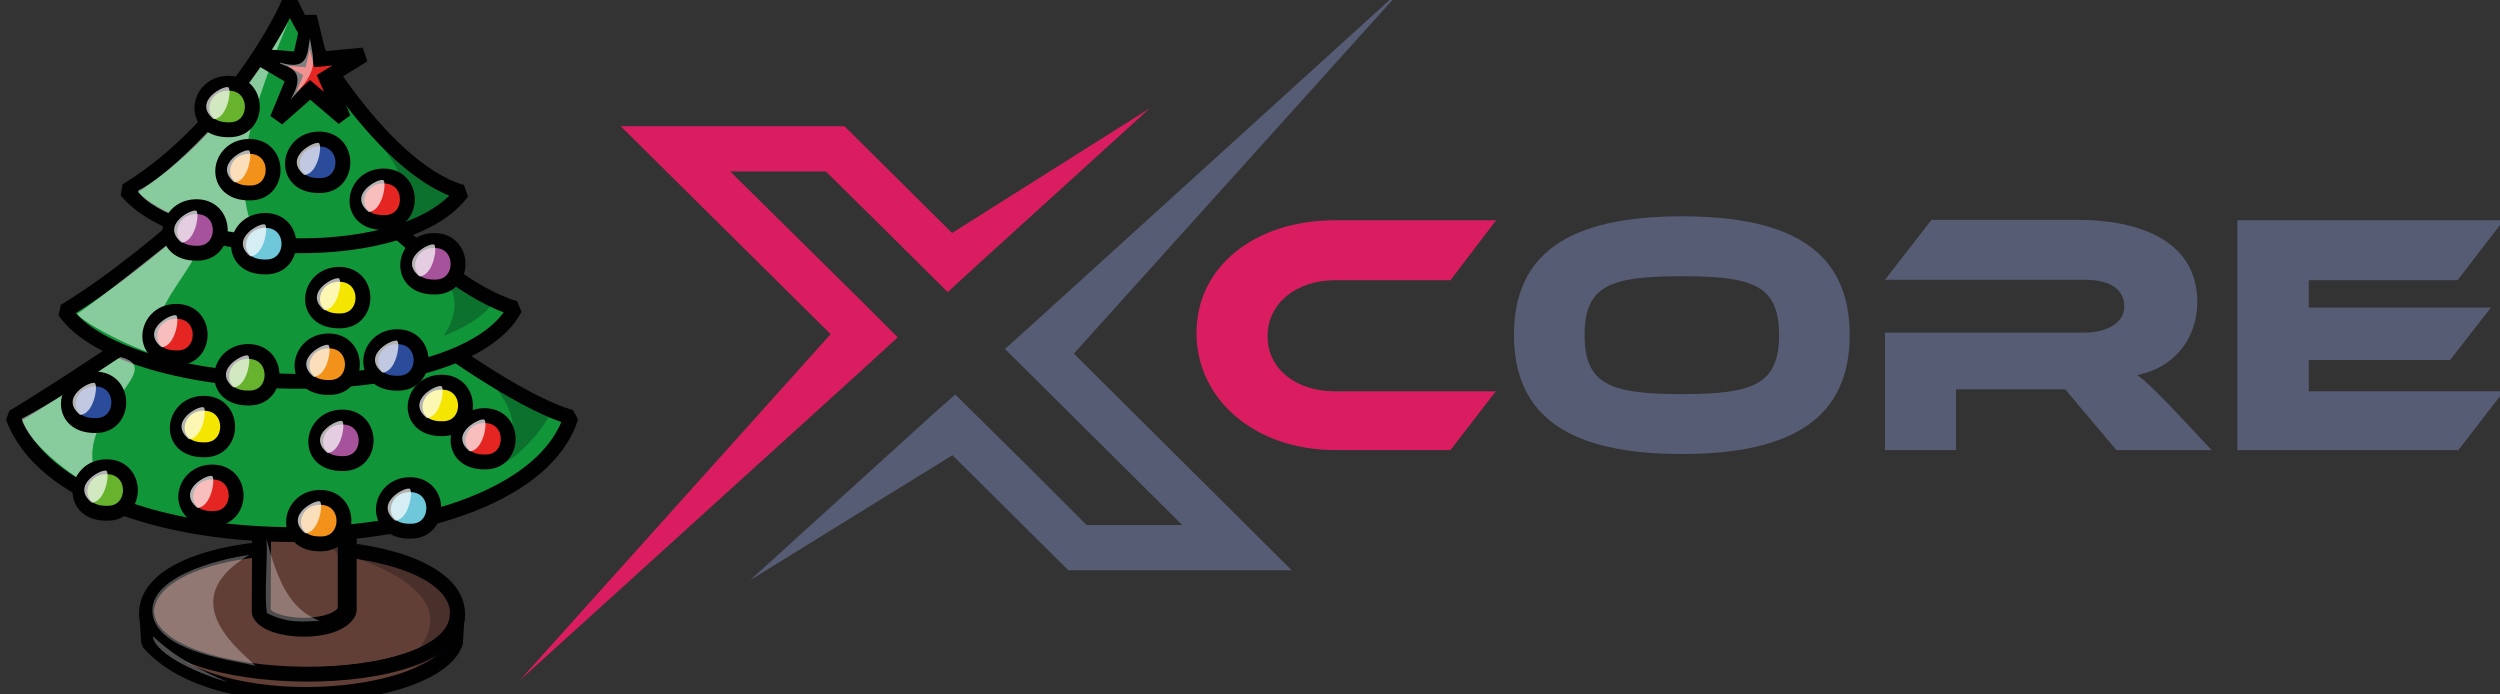 <?xml version="1.0" encoding="UTF-8"?>
<svg id="_Шар_1" data-name="Шар_1" xmlns="http://www.w3.org/2000/svg" version="1.1" viewBox="0 0 630 175">
  <rect x="0" y="0" width="630" height="175" fill="#333333" stroke="none"/>
  <!-- Generator: Adobe Illustrator 29.7.1, SVG Export Plug-In . SVG Version: 2.1.1 Build 8)  -->
  <defs>
    <style>
      .st0 {
        fill: #109639;
      }

      .st0, .st1, .st2, .st3, .st4, .st5, .st6, .st7, .st8, .st9, .st10, .st11, .st12, .st13, .st14, .st15, .st16 {
        fill-rule: evenodd;
      }

      .st0, .st1, .st2, .st6, .st7, .st8, .st9, .st10, .st12, .st14, .st15 {
        stroke: #010101;
      }

      .st0, .st1, .st7 {
        stroke-linejoin: bevel;
      }

      .st0, .st2, .st6, .st7, .st8, .st9, .st10, .st12, .st15 {
        stroke-width: 3.75px;
      }

      .st1 {
        stroke-width: 4.77px;
      }

      .st1, .st7 {
        fill: #623f36;
      }

      .st2 {
        fill: #f4e600;
      }

      .st3 {
        fill-opacity: .3;
      }

      .st3, .st5, .st11, .st16 {
        fill: #fff;
      }

      .st4 {
        fill-opacity: .25;
      }

      .st4, .st13 {
        fill: #05060d;
      }

      .st5 {
        fill-opacity: .5;
      }

      .st6, .st14 {
        fill: #e52521;
      }

      .st8 {
        fill: #f3921b;
      }

      .st9 {
        fill: #a6539b;
      }

      .st17 {
        fill: #555c73;
      }

      .st10 {
        fill: #67b32e;
      }

      .st18 {
        fill: #010101;
      }

      .st19 {
        fill: #da1d61;
      }

      .st11 {
        fill-opacity: .5;
      }

      .st12 {
        fill: #2b4b9b;
      }

      .st13 {
        fill-opacity: .25;
      }

      .st14 {
        stroke-miterlimit: 4;
        stroke-width: 3.75px;
      }

      .st15 {
        fill: #6fc7da;
      }

      .st16 {
        fill-opacity: .7;
      }
    </style>
  </defs>
  <polygon class="st18" points="257.72 131.61 258.52 131.21 258.22 131.11 257.72 131.61"/>
  <polygon class="st18" points="161.62 142.81 162.42 142.31 162.12 142.31 161.62 142.81"/>
  <polygon class="st19" points="216.92 75.71 184.02 43.21 208.12 43.21 223.62 58.51 223.62 58.51 238.82 73.61 247.22 65.91 289.72 27.31 239.92 58.71 212.82 31.81 156.42 31.81 209.32 84.21 131.02 171.41 217.82 92.71 226.22 85.01 226.22 85.01 216.92 75.71"/>
  <polygon class="st17" points="354.12 -3.59 261.72 80.31 253.72 87.51 253.22 87.91 266.62 101.21 297.92 132.31 273.82 132.31 257.62 116.11 257.62 116.11 250.02 108.61 240.72 99.41 240.72 99.41 235.62 103.91 189.02 146.21 240.02 114.71 269.22 143.71 325.52 143.71 270.62 89.11 354.12 -3.59"/>
  <path class="st19" d="M377.02,98.51l-11.5,14.9h-29.1c-20.1,0-34.9-12.7-34.9-29.5s14.8-28.4,34.9-28.4h40.6l-11.5,15.1h-29.1c-9.7,0-17,5.8-17,14.1s7.2,13.9,17,13.9h40.6v-.1Z"/>
  <path class="st17" d="M466.12,84.41c0,20.7-14.2,30-42.3,30s-42.3-9.3-42.3-30,14.1-29.9,42.3-29.9,42.3,9.2,42.3,29.9ZM448.32,84.41c0-12.5-6.5-14.8-24.5-14.8s-24.5,2.3-24.5,14.8,6.5,14.9,24.5,14.9,24.5-2.4,24.5-14.9Z"/>
  <path class="st17" d="M557.32,113.41h-24l-12.9-15.3h-27.5v15.3h-17.9v-29.6h50.4c5.5,0,9.9-2.5,9.9-6.5,0-4.5-3.7-6.8-9.9-6.8h-50.4l11.7-15.1h37.2c13.2,0,29.8,4.2,29.8,20.7,0,9-5.6,16.5-15.1,18.4,2,1.5,4.2,3.6,8.1,7.6l10.6,11.3Z"/>
  <path class="st17" d="M631.02,98.51l-11.5,14.9h-55.7v-57.9h67.1l-11.6,15.1h-37.5v6.9h45.9l-10.3,13.2h-35.6v7.9h49.2v-.1Z"/>
  <path id="path749" class="st7" d="M36.91,154.31c.36,20.96,78.78,20.96,78.42.36-.36-22.04-77.7-22.41-78.42-.36Z"/>
  <path id="path748" class="st1" d="M66.04,111.67l-.22,42.64c1.95,4.7,18.88,5.42,21.68-.36v-42.64c-2.46,6.14-16.54,8.31-21.46.36Z"/>
  <path id="path747" class="st0" d="M73.41,55.29c-1.45,4.34-45.17,34.69-70.11,49.87,14.82,40.11,128.29,38.67,140.58,0-21.32-6.14-69.39-45.9-70.47-49.87Z"/>
  <path id="path746" class="st0" d="M73.05,28.55c-1.45,4.34-31.8,34.69-56.74,49.87,15.54,22.41,99.74,24.94,113.47-.72-21.32-6.14-55.65-45.17-56.74-49.15Z"/>
  <path id="path750" class="st7" d="M36.96,154.31l.5,7.59c16.98,19.88,72.27,14.87,77.32.05l.46-7.64c.72,21.32-77.2,20.24-78.28,0Z"/>
  <path id="path745" class="st0" d="M73.05,0c-1.45,4.34-16.26,32.89-41.2,48.06,14.82,17.71,70.83,19.15,84.56.36C95.09,42.28,74.13,3.98,73.05,0Z"/>
  <path id="path751" class="st11" d="M72.68,5.42c-11.2,20.96-30.36,39.03-37.95,42.64,3.25,5.78,21.68,11.56,29.27,10.48-4.7-12.29-3.61-23.85,8.67-53.12Z"/>
  <path id="path752" class="st5" d="M45.94,58.54c-4.7,3.98-21.68,17.35-26.02,20.24-3.25.36,16.99,11.56,24.21,11.56-15.9-9.4,16.62-29.63,1.81-31.8Z"/>
  <path id="path753" class="st5" d="M30.4,89.98c-5.78,3.61-15.18,10.48-24.94,15.54,2.17,7.95,18.07,18.07,21.68,19.15-14.46-18.07,16.99-31.08,3.25-34.69Z"/>
  <path id="path755" class="st3" d="M67.17,135.83c.32,5.06-.66,14.79.13,18.69,5.42,2.69,9.01,2.09,13.26,1.92-5.42-2.17-9.8-6.25-13.38-20.61Z"/>
  <path id="path756" class="st3" d="M62.85,139.84c-8.22,1.1-26.7,5.89-24.24,15.75,2.47,9.04,20.68,10.82,25.74,12.19-2.47-2.88-21.64-16.16-1.51-27.94Z"/>
  <path id="path757" class="st3" d="M38.48,160.38c.96.41,4.66,5.48,18.9,11.5-6.03-1.64-18.08-6.57-18.9-11.5Z"/>
  <path id="path758" class="st4" d="M99.82,170.93c5.61-2.47,12.46-4.38,13.69-8.76,2.05-4.11-.55,1.51-13.69,8.76Z"/>
  <path id="path759" class="st13" d="M88.87,140.25c15.34,0,38.21,13.42,15.88,24.24,13.83-15.88-15.88-23.83-15.88-24.24Z"/>
  <path id="path760" class="st13" d="M77.64,135.73s8.08-1.1,8.63-.14c.55.96.14,8.49-.14,10.41-.41-3.7.55-9.17-8.49-10.27Z"/>
  <path id="path761" class="st13" d="M125.84,117.29c5.25-2.06,12.19-10.5,13.31-14.06-1.31-1.5-14.25-6.75-17.25-9.37,2.25,3.75,12.56,11.44,3.94,23.44Z"/>
  <path id="path762" class="st13" d="M111.77,84.66c7.31-2.81,11.81-6.56,12.75-9-3.56-1.5-11.62-6.75-15.56-9,3,3.19,9.19,8.44,2.81,18Z"/>
  <path id="path763" class="st13" d="M95.69,36.25c3.01,4.33,16.58,12.62,18.08,13-1.88,3.01-11.3,7.91-14.88,8.29-1.88-.19,9.42-6.59-3.2-21.28Z"/>
  <g id="g771">
    <path id="path772" class="st6" d="M44.18,78.46c8.26-.27,8.26,11.72.53,11.72-9.86.27-8.52-11.45-.53-11.72Z"/>
    <path id="path773" class="st16" d="M44.45,79.52c-.8-.8-9.32,3.46-3.73,7.99,3.46-.27,4.53-7.19,3.73-7.99Z"/>
  </g>
  <g id="g774">
    <path id="path775" class="st6" d="M121.83,104.74c8.22-.27,8.22,11.67.53,11.67-9.81.27-8.49-11.4-.53-11.67Z"/>
    <path id="path776" class="st16" d="M122.09,105.8c-.8-.8-9.28,3.45-3.71,7.95,3.45-.27,4.51-7.16,3.71-7.95Z"/>
  </g>
  <g id="g777">
    <path id="path778" class="st6" d="M53.24,118.95c8.26-.27,8.26,11.72.53,11.72-9.86.27-8.52-11.45-.53-11.72Z"/>
    <path id="path779" class="st16" d="M53.5,120.01c-.8-.8-9.32,3.46-3.73,7.99,3.46-.27,4.53-7.19,3.73-7.99Z"/>
  </g>
  <g id="g780">
    <path id="path781" class="st6" d="M96.39,44.36c8.26-.27,8.26,11.72.53,11.72-9.86.27-8.52-11.45-.53-11.72Z"/>
    <path id="path782" class="st16" d="M96.65,45.43c-.8-.8-9.32,3.46-3.73,7.99,3.46-.27,4.53-7.19,3.73-7.99Z"/>
  </g>
  <g id="g791">
    <path id="path792" class="st9" d="M49.24,52.09c8.26-.27,8.26,11.72.53,11.72-9.86.27-8.52-11.45-.53-11.72Z"/>
    <path id="path793" class="st16" d="M49.51,53.15c-.8-.8-9.32,3.46-3.73,7.99,3.46-.27,4.53-7.19,3.73-7.99Z"/>
  </g>
  <g id="g794">
    <path id="path795" class="st9" d="M109.17,60.61c8.26-.27,8.26,11.72.53,11.72-9.86.27-8.52-11.45-.53-11.72Z"/>
    <path id="path796" class="st16" d="M109.44,61.68c-.8-.8-9.32,3.46-3.73,7.99,3.46-.27,4.53-7.19,3.73-7.99Z"/>
  </g>
  <g id="g797">
    <path id="path798" class="st9" d="M86,105.1c8.26-.27,8.26,11.72.53,11.72-9.86.27-8.52-11.45-.53-11.72Z"/>
    <path id="path799" class="st16" d="M86.27,106.16c-.8-.8-9.32,3.46-3.73,7.99,3.46-.27,4.53-7.19,3.73-7.99Z"/>
  </g>
  <g id="g808">
    <path id="path809" class="st12" d="M80.14,35.04c8.26-.27,8.26,11.72.53,11.72-9.86.27-8.52-11.45-.53-11.72Z"/>
    <path id="path810" class="st16" d="M80.41,36.1c-.8-.8-9.32,3.46-3.73,7.99,3.46-.27,4.53-7.19,3.73-7.99Z"/>
  </g>
  <g id="g811">
    <path id="path812" class="st12" d="M23.67,95.51c8.26-.27,8.26,11.72.53,11.72-9.86.27-8.52-11.45-.53-11.72Z"/>
    <path id="path813" class="st16" d="M23.93,96.57c-.8-.8-9.32,3.46-3.73,7.99,3.46-.27,4.53-7.19,3.73-7.99Z"/>
  </g>
  <g id="g814">
    <path id="path815" class="st12" d="M99.85,84.85c8.26-.27,8.26,11.72.53,11.72-9.86.27-8.52-11.45-.53-11.72Z"/>
    <path id="path816" class="st16" d="M100.12,85.92c-.8-.8-9.32,3.46-3.73,7.99,3.46-.27,4.53-7.19,3.73-7.99Z"/>
  </g>
  <g id="g822">
    <path id="path823" class="st15" d="M66.55,55.55c8.26-.27,8.26,11.72.53,11.72-9.86.27-8.52-11.45-.53-11.72Z"/>
    <path id="path824" class="st16" d="M66.82,56.62c-.8-.8-9.32,3.46-3.73,7.99,3.46-.27,4.53-7.19,3.73-7.99Z"/>
  </g>
  <g id="g825">
    <path id="path826" class="st15" d="M103.05,122.14c8.26-.27,8.26,11.72.53,11.72-9.86.27-8.52-11.45-.53-11.72Z"/>
    <path id="path827" class="st16" d="M103.31,123.21c-.8-.8-9.32,3.46-3.73,7.99,3.46-.27,4.53-7.19,3.73-7.99Z"/>
  </g>
  <g id="g836">
    <path id="path837" class="st10" d="M26.6,117.62c8.26-.27,8.26,11.72.53,11.72-9.86.27-8.52-11.45-.53-11.72Z"/>
    <path id="path838" class="st16" d="M26.86,118.68c-.8-.8-9.32,3.46-3.73,7.99,3.46-.27,4.53-7.19,3.73-7.99Z"/>
  </g>
  <g id="g839">
    <path id="path840" class="st10" d="M62.29,88.58c8.26-.27,8.26,11.72.53,11.72-9.86.27-8.52-11.45-.53-11.72Z"/>
    <path id="path841" class="st16" d="M62.56,89.65c-.8-.8-9.32,3.46-3.73,7.99,3.46-.27,4.53-7.19,3.73-7.99Z"/>
  </g>
  <g id="g851">
    <path id="path852" class="st2" d="M111.04,96.31c8.26-.27,8.26,11.72.53,11.72-9.86.27-8.52-11.45-.53-11.72Z"/>
    <path id="path853" class="st16" d="M111.3,97.37c-.8-.8-9.32,3.46-3.73,7.99,3.46-.27,4.53-7.19,3.73-7.99Z"/>
  </g>
  <g id="g854">
    <path id="path855" class="st2" d="M85.2,69.14c8.26-.27,8.26,11.72.53,11.72-9.86.27-8.52-11.45-.53-11.72Z"/>
    <path id="path856" class="st16" d="M85.47,70.2c-.8-.8-9.32,3.46-3.73,7.99,3.46-.27,4.53-7.19,3.73-7.99Z"/>
  </g>
  <g id="g857">
    <path id="path858" class="st2" d="M51.1,101.63c8.26-.27,8.26,11.72.53,11.72-9.86.27-8.52-11.45-.53-11.72Z"/>
    <path id="path859" class="st16" d="M51.37,102.7c-.8-.8-9.32,3.46-3.73,7.99,3.46-.27,4.53-7.19,3.73-7.99Z"/>
  </g>
  <g id="g865">
    <path id="path866" class="st8" d="M62.56,36.9c8.26-.27,8.26,11.72.53,11.72-9.86.27-8.52-11.45-.53-11.72Z"/>
    <path id="path867" class="st16" d="M62.82,37.97c-.8-.8-9.32,3.46-3.73,7.99,3.46-.27,4.53-7.19,3.73-7.99Z"/>
  </g>
  <g id="g868">
    <path id="path869" class="st8" d="M80.41,125.34c8.26-.27,8.26,11.72.53,11.72-9.86.27-8.52-11.45-.53-11.72Z"/>
    <path id="path870" class="st16" d="M80.67,126.41c-.8-.8-9.32,3.46-3.73,7.99,3.46-.27,4.53-7.19,3.73-7.99Z"/>
  </g>
  <g id="g871">
    <path id="path872" class="st8" d="M82.54,85.92c8.26-.27,8.26,11.72.53,11.72-9.86.27-8.52-11.45-.53-11.72Z"/>
    <path id="path873" class="st16" d="M82.8,86.98c-.8-.8-9.32,3.46-3.73,7.99,3.46-.27,4.53-7.19,3.73-7.99Z"/>
  </g>
  <g id="g880">
    <polygon id="polygon878" class="st14" points="86.56 29.8 78.15 22.65 69.86 29.95 74.07 19.74 64.56 14.11 75.58 14.96 77.98 4.18 80.59 14.91 91.58 13.87 82.18 19.66 86.56 29.8"/>
    <path id="path879" class="st11" d="M73.22,25.09c5.27-8.79-3.08-8.36-2.68-9.33,6.9,2.02,6.85-1.51,7.55-6.1,1.05,6.49,2.35,7.85-4.87,15.43Z"/>
  </g>
  <g id="g883">
    <path id="path884" class="st10" d="M57.32,20.98c8.26-.27,8.26,11.72.53,11.72-9.86.27-8.52-11.45-.53-11.72Z"/>
    <path id="path885" class="st16" d="M57.59,22.04c-.8-.8-9.32,3.46-3.73,7.99,3.46-.27,4.53-7.19,3.73-7.99Z"/>
  </g>
</svg>